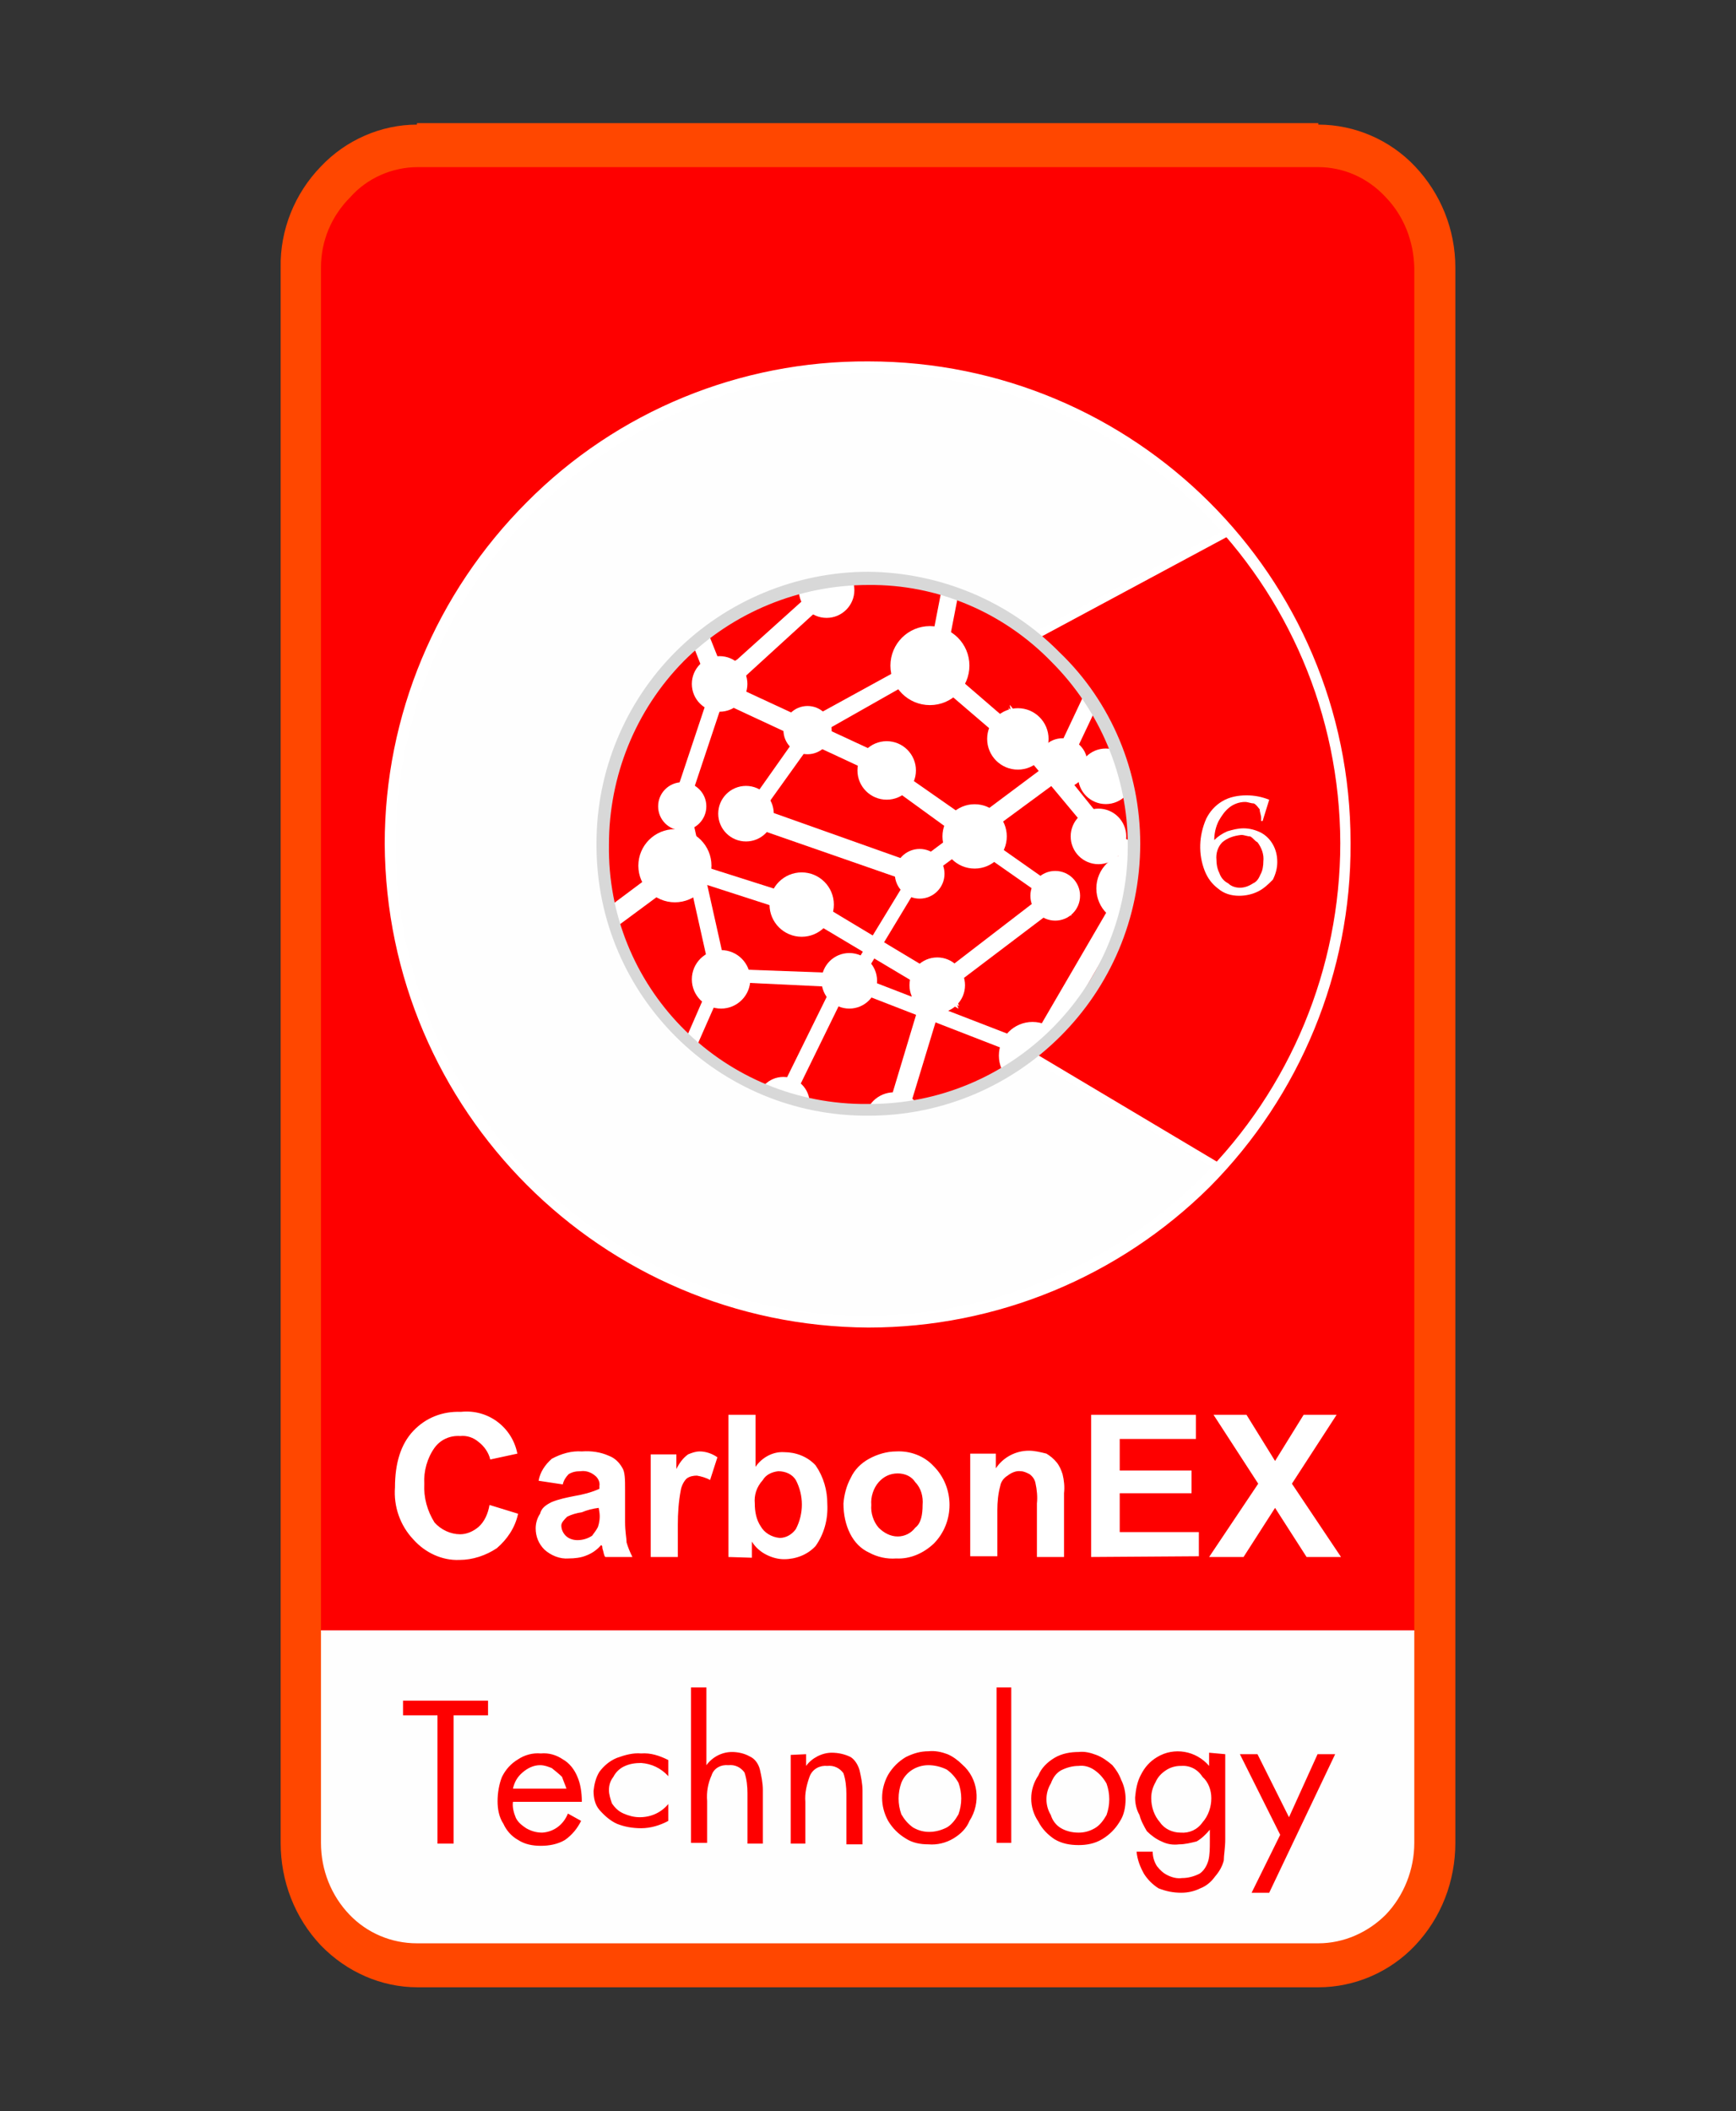 <?xml version="1.0" encoding="utf-8"?>
<!-- Generator: Adobe Illustrator 27.1.1, SVG Export Plug-In . SVG Version: 6.00 Build 0)  -->
<svg version="1.1" id="_Слой_1" xmlns="http://www.w3.org/2000/svg" xmlns:xlink="http://www.w3.org/1999/xlink" x="0px"
	 y="0px" viewBox="0 0 236.9 288" style="enable-background:new 0 0 236.9 288;" xml:space="preserve">
<rect x="0" y="0" width="236.9" height="288" fill="#333333" stroke="none"/>
<style type="text/css">
	.st0{fill-rule:evenodd;clip-rule:evenodd;fill:#FEFEFE;}
	.st1{fill-rule:evenodd;clip-rule:evenodd;fill:#FE0000;}
	.st2{clip-path:url(#SVGID_00000136393087168752083150000015017273207931761285_);}
	.st3{fill:none;}
	.st4{fill:#FF4700;}
	.st5{clip-path:url(#SVGID_00000036237141548541387790000002515103897580759980_);}
	.st6{fill-rule:evenodd;clip-rule:evenodd;fill:#FE0000;stroke:#FFFFFF;stroke-width:0.98;stroke-miterlimit:450.38;}
	.st7{fill:#FFFFFF;}
	.st8{clip-path:url(#SVGID_00000173875505322216613110000010551066087482761904_);}
	.st9{clip-path:url(#SVGID_00000020386542941788283760000001128653015083364760_);}
	.st10{fill-rule:evenodd;clip-rule:evenodd;fill:#FFFFFF;stroke:#FFFFFF;stroke-width:0.98;stroke-miterlimit:450.38;}
	.st11{fill:#FFFFFF;stroke:#FFFFFF;stroke-width:0.98;stroke-miterlimit:450.38;}
	.st12{clip-path:url(#SVGID_00000000938370451230900790000015751879481006430857_);}
	.st13{fill:#D8D8D8;}
	.st14{fill:#FE0000;}
</style>
<g id="_Слой_1-2">
	<g id="_2374381323216">
		<path class="st0" d="M39.7,35c0-9.2,7.3-16.9,16.1-16.9H181c9,0,16.3,7.7,16.3,16.9v218c0,9.6-7.3,16.9-16.3,16.9H55.8
			c-8.8,0-16.1-7.3-16.1-16.9V35z"/>
		<path class="st1" d="M41.1,36.5c0-9,7.1-16.7,15.9-16.7h123c8.6,0,15.9,7.7,15.9,16.7v214.9c0,9.4-7.3,16.7-15.9,16.7H57
			c-8.8,0-15.9-7.3-15.9-16.7L41.1,36.5L41.1,36.5z"/>
		<g>
			<defs>
				<path id="SVGID_1_" d="M41.1,36.5c0-9,7.1-16.7,15.9-16.7h123c8.6,0,15.9,7.7,15.9,16.7v214.9c0,9.4-7.3,16.7-15.9,16.7H57
					c-8.8,0-15.9-7.3-15.9-16.7L41.1,36.5L41.1,36.5z"/>
			</defs>
			<clipPath id="SVGID_00000160900707284901249880000004685136429224550047_">
				<use xlink:href="#SVGID_1_"  style="overflow:visible;"/>
			</clipPath>
			<g style="clip-path:url(#SVGID_00000160900707284901249880000004685136429224550047_);">
				<polygon id="_1_0" class="st0" points="35.4,222.4 204.1,222.4 204.1,263.8 192.3,273.1 46,273.1 35.4,262.5 				"/>
			</g>
		</g>
		<path class="st3" d="M41.1,36.5c0-9,7.1-16.7,15.9-16.7h123c8.6,0,15.9,7.7,15.9,16.7v214.9c0,9.4-7.3,16.7-15.9,16.7H57
			c-8.8,0-15.9-7.3-15.9-16.7L41.1,36.5L41.1,36.5z"/>
		<path class="st4" d="M38.3,36.5L38.3,36.5c-0.1-5.1,1.9-10.1,5.5-13.8c3.4-3.6,8.2-5.7,13.1-5.7v-0.2h123v0.2
			c5,0,9.8,2.1,13.2,5.7c3.5,3.7,5.5,8.6,5.5,13.8l0,0v214.9l0,0c0,5.2-1.9,10.2-5.5,14c-3.4,3.6-8.2,5.7-13.2,5.7H57
			c-5,0-9.7-2.1-13.2-5.7c-3.6-3.8-5.5-8.8-5.5-14l0,0L38.3,36.5L38.3,36.5L38.3,36.5z M43.8,36.5L43.8,36.5v214.9l0,0
			c0,3.7,1.4,7.2,3.9,9.8c2.4,2.5,5.7,3.9,9.2,3.9h123c3.5,0,6.8-1.5,9.2-3.9c2.5-2.6,3.9-6.2,3.9-9.8l0,0V36.5l0,0
			c-0.1-3.6-1.4-7-3.9-9.6c-2.4-2.6-5.7-4.1-9.2-4.1H57c-3.5,0-6.9,1.5-9.2,4.1C45.2,29.5,43.8,32.9,43.8,36.5z"/>
		<path class="st0" d="M118.5,50.1c36,0.1,65.1,29.3,65,65.2c-0.1,36-29.3,65.1-65.2,65s-65.1-29.3-65-65.2c0,0,0,0,0,0
			c0-35.9,29.1-65,65-65C118.3,50.1,118.4,50.1,118.5,50.1z"/>
		<g>
			<defs>
				<path id="SVGID_00000085968568482083269720000017764918776192517515_" d="M118.5,50.1c36,0.1,65.1,29.3,65,65.2
					c-0.1,36-29.3,65.1-65.2,65s-65.1-29.3-65-65.2c0,0,0,0,0,0c0-35.9,29.1-65,65-65C118.3,50.1,118.4,50.1,118.5,50.1z"/>
			</defs>
			<clipPath id="SVGID_00000177461055266898989270000015224215125228078507_">
				<use xlink:href="#SVGID_00000085968568482083269720000017764918776192517515_"  style="overflow:visible;"/>
			</clipPath>
			<g style="clip-path:url(#SVGID_00000177461055266898989270000015224215125228078507_);">
				<polygon id="_1_1" class="st6" points="125.7,95.1 204.1,53 204.1,181.7 125.7,135 				"/>
			</g>
		</g>
		<path class="st3" d="M118.5,50.1c36,0.1,65.1,29.3,65,65.2c-0.1,36-29.3,65.1-65.2,65s-65.1-29.3-65-65.2c0,0,0,0,0,0
			c0-35.9,29.1-65,65-65C118.3,50.1,118.4,50.1,118.5,50.1z"/>
		<path class="st7" d="M118.5,49.3L118.5,49.3c36.3,0,65.8,29.3,65.8,65.6c0,0.1,0,0.1,0,0.2l0,0c0.1,17.5-6.9,34.4-19.2,46.8
			c-12.4,12.3-29.1,19.2-46.6,19.2l0,0c-36.4-0.2-65.8-29.6-66-66l0,0c0-17.5,7-34.2,19.4-46.6C84.2,56.1,101,49.2,118.5,49.3z
			 M118.5,50.9L118.5,50.9c-17.1-0.1-33.5,6.7-45.6,18.9C60.8,81.8,54,98.1,54,115.1l0,0c0,35.6,28.8,64.4,64.3,64.4
			c0,0,0.1,0,0.1,0l0,0c17.1-0.1,33.4-6.8,45.6-18.9c12.1-12.1,18.9-28.5,18.9-45.6l0,0C182.8,79.6,154,50.8,118.5,50.9L118.5,50.9z
			"/>
		<path class="st0" d="M118.5,79c20,0.1,36.2,16.3,36.2,36.3s-16.3,36.2-36.3,36.2c-20-0.1-36.2-16.3-36.2-36.3l0,0
			c-0.1-19.9,16-36.1,35.9-36.2C118.2,79,118.3,79,118.5,79z"/>
		<g>
			<defs>
				<path id="SVGID_00000052083462110806876560000002892722942647906973_" d="M118.5,79c20,0.1,36.2,16.3,36.2,36.3
					s-16.3,36.2-36.3,36.2c-20-0.1-36.2-16.3-36.2-36.3l0,0c-0.1-19.9,16-36.1,35.9-36.2C118.2,79,118.3,79,118.5,79z"/>
			</defs>
			<clipPath id="SVGID_00000033368402773530210950000011919027820971590790_">
				<use xlink:href="#SVGID_00000052083462110806876560000002892722942647906973_"  style="overflow:visible;"/>
			</clipPath>
			<g style="clip-path:url(#SVGID_00000033368402773530210950000011919027820971590790_);">
				<g>
					<polygon id="_1_2" class="st1" points="80.7,71.3 159.7,71.3 159.7,157.4 80.7,157.4 					"/>
					<g>
						<defs>
							<path id="SVGID_00000152255195139844962060000005885182851791046579_" d="M118.5,79c20,0.1,36.2,16.3,36.2,36.3
								s-16.3,36.2-36.3,36.2c-20-0.1-36.2-16.3-36.2-36.3l0,0c-0.1-19.9,16-36.1,35.9-36.2C118.2,79,118.3,79,118.5,79z"/>
						</defs>
						<clipPath id="SVGID_00000093872403425423165410000016407257558904300698_">
							<use xlink:href="#SVGID_00000152255195139844962060000005885182851791046579_"  style="overflow:visible;"/>
						</clipPath>
						<g style="clip-path:url(#SVGID_00000093872403425423165410000016407257558904300698_);">
							<g>
								<polygon id="_2" class="st10" points="92.5,110.8 93.3,108.6 98.8,133.2 98,135.4 								"/>
								<polygon class="st11" points="92.7,110.6 93.1,108.8 98.6,133.2 98,134.8 								"/>
								<polygon class="st10" points="98.2,133.4 97.1,132.6 113.6,133.2 114.9,134.2 								"/>
								<polygon class="st11" points="98,133.4 97.2,132.6 113.6,133.4 114.3,134 								"/>
								<polygon class="st10" points="97.4,134.2 99,132.6 91.2,150.3 89.6,152.1 								"/>
								<polygon class="st11" points="97.6,134 98.8,132.8 91.2,150.3 90,151.5 								"/>
								<polygon class="st10" points="89.6,153.4 90.6,151.9 89.8,168.2 88.8,169.7 								"/>
								<polygon class="st11" points="89.8,153.2 90.4,152.1 89.6,168.2 89,169.1 								"/>
								<polygon class="st10" points="91.7,117.9 94.3,118.3 74.7,132.8 72.3,132.4 								"/>
								<polygon class="st11" points="92.1,117.9 93.9,118.1 74.7,132.4 72.9,132.2 								"/>
								<polygon class="st10" points="109.6,123 110.4,124.7 91.2,118.5 90.4,116.9 								"/>
								<polygon class="st11" points="109.6,123.4 110.4,124.4 91.3,118.3 90.8,117.3 								"/>
								<circle class="st11" cx="92.1" cy="118.1" r="4.5"/>
								<polygon class="st10" points="112.4,80 114.3,80.1 99.4,93.7 97.4,93.5 								"/>
								<polygon class="st11" points="112.8,80 114.1,80.1 99.2,93.5 97.8,93.3 								"/>
								<polygon class="st10" points="90.4,76 91.3,74.3 98.8,93.1 97.8,94.9 								"/>
								<polygon class="st11" points="90.6,75.8 91.2,74.6 98.6,93.1 97.8,94.5 								"/>
								<polygon class="st10" points="157.9,158.5 158.1,160.5 141.6,146.4 141.4,144.4 								"/>
								<polygon class="st11" points="157.9,158.7 158.1,160.1 141.8,146.2 141.6,144.8 								"/>
								<polygon class="st10" points="113.6,80.7 112.2,82.1 112.2,61.9 113.6,60.5 								"/>
								<polygon class="st11" points="113.3,80.9 112.6,81.9 112.6,61.9 113.3,60.9 								"/>
								<polygon class="st10" points="93.7,109 92.1,110.2 98,92.5 99.6,91.3 								"/>
								<polygon class="st11" points="93.5,109.2 92.5,110 98.2,92.7 99.2,91.9 								"/>
								<polygon class="st10" points="174.8,134.4 174.2,136.1 164.6,122 165.2,120.2 								"/>
								<polygon class="st11" points="174.6,134.8 174.4,135.7 164.8,121.8 165.2,120.8 								"/>
								<polygon class="st10" points="165.2,120.2 165.6,122 150.1,115.1 149.7,113.2 								"/>
								<polygon class="st11" points="165.2,120.4 165.6,121.6 150.3,114.7 149.9,113.7 								"/>
								<polygon class="st10" points="111.4,99.8 109.4,99.2 126.9,89.6 128.7,90 								"/>
								<polygon class="st11" points="111,99.6 109.8,99.4 126.9,89.8 128.1,90 								"/>
								<circle class="st11" cx="164.6" cy="120.6" r="3.1"/>
								<polygon class="st10" points="92.5,75 90.8,74.6 106.7,62.9 108.4,63.1 								"/>
								<polygon class="st11" points="92.3,74.8 91.2,74.8 106.7,63.1 107.8,63.1 								"/>
								<polygon class="st10" points="102.8,111.6 101.2,112 110.8,98.4 112.4,98.2 								"/>
								<polygon class="st11" points="102.6,111.6 101.6,112 111,98.6 111.8,98.4 								"/>
								<polygon class="st10" points="153.6,89.4 151.7,90.4 166.8,75.6 168.8,74.6 								"/>
								<polygon class="st11" points="153.2,89.6 152.1,90.2 167,75.6 168.2,74.8 								"/>
								<polygon class="st10" points="145.4,104.3 143.6,105.1 152.8,85.6 154.6,84.9 								"/>
								<polygon class="st11" points="145,104.3 144,105.1 153,85.8 154.2,85.3 								"/>
								<polygon class="st10" points="128.7,89.2 127.1,90.2 131,70.1 132.6,69.1 								"/>
								<polygon class="st11" points="128.3,89.2 127.3,90 131.2,70.3 132.2,69.5 								"/>
								<polygon class="st10" points="117.5,132.8 115.9,133.8 125.1,118.7 126.5,117.9 								"/>
								<polygon class="st11" points="117.1,133 116.3,133.6 125.1,118.7 126.1,118.1 								"/>
								<polygon class="st10" points="143.2,104.7 145.8,104.9 126.1,119.4 123.8,119.2 								"/>
								<polygon class="st11" points="143.6,104.7 145.4,104.9 126.1,119.2 124.4,119 								"/>
								<polygon class="st10" points="133.8,113.5 133.6,115.5 121.2,106.5 121.2,104.7 								"/>
								<polygon class="st11" points="133.8,113.9 133.8,115.1 121.4,106.3 121.4,105.1 								"/>
								<polygon class="st10" points="174.1,128.5 174.4,131 156.2,123.4 155.8,121 								"/>
								<polygon class="st11" points="174.1,128.9 174.4,130.6 156.4,123.2 156.2,121.4 								"/>
								<polygon class="st10" points="142.6,143.4 139.7,144.8 152.4,123 155.2,121.6 								"/>
								<polygon class="st11" points="142.2,143.6 140.1,144.6 152.6,123 154.6,122 								"/>
								<polygon class="st10" points="154.8,121.6 152.4,122.8 159.3,103.7 161.7,102.5 								"/>
								<polygon class="st11" points="154.4,121.6 152.8,122.6 159.5,103.9 161.3,102.9 								"/>
								<polygon class="st10" points="161.1,104.5 158.7,103.9 176.8,95.1 179.4,95.9 								"/>
								<polygon class="st11" points="160.9,104.5 159.1,103.9 177,95.3 178.8,95.9 								"/>
								<polygon class="st10" points="156.8,84.1 154.2,85.5 162.9,65.2 165.4,63.8 								"/>
								<polygon class="st11" points="156.4,84.3 154.6,85.3 163.1,65.2 164.8,64.4 								"/>
								<polygon class="st10" points="139.9,101 139.9,102.9 124.6,89.8 124.6,87.8 								"/>
								<polygon class="st11" points="139.9,101.2 139.9,102.5 124.8,89.6 124.8,88.2 								"/>
								<polygon class="st10" points="90.6,152.1 89.4,151.3 105.9,150.1 107.3,150.9 								"/>
								<polygon class="st11" points="90.4,151.9 89.6,151.5 105.9,150.3 106.7,150.7 								"/>
								<polygon class="st10" points="160.9,103.7 159.7,105.3 155,85.3 156.2,83.9 								"/>
								<polygon class="st11" points="160.7,103.9 159.9,105.1 155.2,85.5 156.2,84.3 								"/>
								<polygon class="st10" points="123.8,117.9 124.8,120 101.8,112 101,109.8 								"/>
								<polygon class="st11" points="124,118.1 124.6,119.6 102,111.8 101.4,110.2 								"/>
								<polygon class="st10" points="129.1,134.2 129.9,136.5 108.6,123.8 107.8,121.4 								"/>
								<polygon class="st11" points="129.3,134.6 129.9,136.1 108.8,123.6 108.2,122 								"/>
								<polygon class="st10" points="152.6,180.3 152.2,182.7 138.9,161.9 139.1,159.5 								"/>
								<polygon class="st11" points="152.4,180.7 152.2,182.5 139.1,161.9 139.3,160.3 								"/>
								<polygon class="st10" points="103.5,161.9 104.5,162.5 90.4,168.9 89.2,168.6 								"/>
								<polygon class="st11" points="103.5,161.9 104.3,162.3 90.4,168.7 89.6,168.4 								"/>
								<polygon class="st10" points="107.3,175.2 106.5,176.2 103.1,161.7 103.9,160.7 								"/>
								<polygon class="st11" points="107.3,175.4 106.7,176.2 103.3,161.7 103.7,160.9 								"/>
								<polygon class="st10" points="106.3,152.4 107.3,151.7 104.3,161.9 103.5,162.7 								"/>
								<polygon class="st11" points="106.5,152.2 107.1,151.9 104.3,161.9 103.5,162.5 								"/>
								<polygon class="st10" points="113.6,135.5 115.1,134.8 108.1,149.1 106.5,149.9 								"/>
								<polygon class="st11" points="113.8,135.5 114.9,134.8 107.8,148.9 106.9,149.7 								"/>
								<polygon class="st10" points="142.8,122.4 145,122.6 127.7,135.7 125.5,135.7 								"/>
								<polygon class="st11" points="143,122.4 144.6,122.4 127.7,135.5 125.9,135.5 								"/>
								<polygon class="st10" points="127.1,133.2 129.3,132.4 122.8,153.8 120.6,154.8 								"/>
								<polygon class="st11" points="127.5,133.2 128.9,132.6 122.4,153.6 121,154.2 								"/>
								<circle class="st11" cx="125.5" cy="119.2" r="2.9"/>
								<polygon class="st10" points="119.6,152.4 120.6,153.6 106.9,151.3 105.7,150.1 								"/>
								<polygon class="st11" points="119.6,152.4 120.4,153.4 106.9,151.1 106.1,150.3 								"/>
								<polygon class="st10" points="90,150.9 91,152.1 77.2,149.7 76.2,148.5 								"/>
								<polygon class="st11" points="90.2,150.9 90.8,151.9 77.2,149.5 76.4,148.7 								"/>
								<circle class="st11" cx="109.4" cy="123.4" r="3.9"/>
								<circle class="st11" cx="98.4" cy="133.6" r="3.5"/>
								<circle class="st11" cx="90.4" cy="151.1" r="3.1"/>
								<circle class="st11" cx="106.9" cy="150.5" r="3.1"/>
								<circle class="st11" cx="103.5" cy="162.1" r="2.8"/>
								<polygon class="st10" points="89,168.6 90,169.3 75.8,171.3 74.8,170.3 								"/>
								<polygon class="st11" points="89.2,168.6 90,169.1 75.8,171.1 75.2,170.5 								"/>
								<polygon class="st10" points="95.9,179.7 95.5,180.9 88.8,169.5 89.4,168.2 								"/>
								<polygon class="st11" points="95.9,179.9 95.5,180.7 89,169.3 89.4,168.6 								"/>
								<circle class="st11" cx="127.9" cy="134.4" r="3.3"/>
								<circle class="st11" cx="89.4" cy="168.6" r="2.9"/>
								<polygon class="st10" points="117.5,135 115.9,133.2 139.7,142.4 141.2,144.2 								"/>
								<polygon class="st11" points="117.3,134.6 116.3,133.4 139.7,142.6 140.7,143.8 								"/>
								<circle class="st11" cx="115.9" cy="133.8" r="3.3"/>
								<circle class="st11" cx="112.8" cy="80.5" r="3.3"/>
								<circle class="st11" cx="110.2" cy="99.6" r="2.8"/>
								<circle class="st11" cx="101.8" cy="111" r="3.3"/>
								<polygon class="st10" points="145,122.2 145.4,123.8 132.4,114.7 132.2,113.2 								"/>
								<polygon class="st11" points="145,122.4 145.2,123.6 132.6,114.5 132.4,113.5 								"/>
								<circle class="st11" cx="93.1" cy="110" r="2.8"/>
								<polygon class="st10" points="71.9,67.6 71.3,65.4 90.8,74.6 91.3,76.6 								"/>
								<polygon class="st11" points="71.7,67.2 71.3,65.8 90.6,74.8 91,76.2 								"/>
								<circle class="st11" cx="90.8" cy="75.8" r="2.9"/>
								<polygon class="st10" points="99,95.5 98.4,93.3 119.1,102.9 119.6,105.1 								"/>
								<polygon class="st11" points="99,95.1 98.6,93.5 118.8,103.1 119.2,104.7 								"/>
								<polygon class="st10" points="121.6,151.5 122.6,150.5 123.4,165.6 122.2,166.6 								"/>
								<polygon class="st11" points="121.8,151.5 122.4,150.7 123.2,165.6 122.4,166.2 								"/>
								<polygon class="st10" points="138.7,159.7 139.3,161.5 122,154.2 121.4,152.4 								"/>
								<polygon class="st11" points="138.7,160.1 139.1,161.3 122.2,154 121.8,152.8 								"/>
								<polygon class="st10" points="156.4,158.5 157.6,159.7 139.5,162.1 138.3,160.9 								"/>
								<polygon class="st11" points="156.6,158.7 157.4,159.5 139.7,161.9 138.7,161.1 								"/>
								<polygon class="st10" points="122,167.8 123.6,168.6 106.5,175.8 104.9,175.2 								"/>
								<polygon class="st11" points="122.2,167.8 123.2,168.4 106.5,175.6 105.3,175.2 								"/>
								<circle class="st11" cx="126.9" cy="90.8" r="4.9"/>
								<circle class="st11" cx="121" cy="105.1" r="3.5"/>
								<circle class="st11" cx="152.2" cy="89.2" r="3.3"/>
								<circle class="st11" cx="155.2" cy="84.9" r="4.3"/>
								<circle class="st11" cx="167" cy="75.8" r="2.9"/>
								<circle class="st11" cx="162.3" cy="68.8" r="4.5"/>
								<circle class="st11" cx="132" cy="68.8" r="3.3"/>
								<circle class="st11" cx="159.7" cy="103.9" r="4.1"/>
								<circle class="st11" cx="154.4" cy="121.2" r="4.3"/>
								<circle class="st11" cx="144" cy="122.2" r="2.9"/>
								<circle class="st11" cx="133" cy="114.1" r="3.9"/>
								<circle class="st11" cx="98.2" cy="93.3" r="3.3"/>
								<circle class="st11" cx="145" cy="104.1" r="2.9"/>
								<circle class="st11" cx="150.9" cy="105.9" r="3.3"/>
								<circle class="st11" cx="123" cy="167.8" r="3.3"/>
								<circle class="st11" cx="174.4" cy="136.1" r="3.3"/>
								<circle class="st11" cx="176.6" cy="129.1" r="4.7"/>
								<circle class="st11" cx="140.9" cy="144" r="4.1"/>
								<circle class="st11" cx="122" cy="153" r="3.5"/>
								<ellipse class="st11" cx="149.1" cy="178.5" rx="4.1" ry="2.6"/>
								<circle class="st11" cx="179.4" cy="94.7" r="4.1"/>
								<circle class="st11" cx="156.8" cy="158.5" r="3.3"/>
								<polygon class="st10" points="138.9,101 138.5,97.8 150.9,113.2 151.5,116.1 								"/>
								<polygon class="st11" points="138.9,100.4 138.5,98.4 150.7,113.5 151.1,115.3 								"/>
								<circle class="st11" cx="138.9" cy="100.8" r="3.7"/>
								<circle class="st11" cx="149.9" cy="114.1" r="3.3"/>
								<circle class="st11" cx="139.3" cy="160.9" r="3.3"/>
								<circle class="st11" cx="106.7" cy="174.6" r="3.3"/>
							</g>
						</g>
					</g>
					<g>
						<defs>
							<path id="SVGID_00000069357728113328861010000000601887406204226207_" d="M118.5,79c20,0.1,36.2,16.3,36.2,36.3
								s-16.3,36.2-36.3,36.2c-20-0.1-36.2-16.3-36.2-36.3l0,0c-0.1-19.9,16-36.1,35.9-36.2C118.2,79,118.3,79,118.5,79z"/>
						</defs>
						<clipPath id="SVGID_00000057848176356952778590000011666436163055619474_">
							<use xlink:href="#SVGID_00000069357728113328861010000000601887406204226207_"  style="overflow:visible;"/>
						</clipPath>
						<g style="clip-path:url(#SVGID_00000057848176356952778590000011666436163055619474_);">
							<polygon class="st3" points="80.7,71.3 159.7,71.3 159.7,157.4 80.7,157.4 							"/>
						</g>
					</g>
				</g>
			</g>
		</g>
		<path class="st3" d="M118.5,79c20,0.1,36.2,16.3,36.2,36.3s-16.3,36.2-36.3,36.2c-20-0.1-36.2-16.3-36.2-36.3l0,0
			c-0.1-19.9,16-36.1,35.9-36.2C118.2,79,118.3,79,118.5,79z"/>
		<path class="st13" d="M118.5,78L118.5,78c9.8,0.1,19.2,4,26.1,11l0,0c7.1,6.8,11,16.3,11,26.1l0,0c0,20.5-16.6,37.1-37.1,37.1l0,0
			c-20.4,0.1-37-16.3-37.1-36.7c0-0.2,0-0.3,0-0.5l0,0c0-9.8,3.9-19.2,10.8-26.1l0,0C99.1,82,108.6,78,118.5,78L118.5,78z
			 M118.5,79.8L118.5,79.8c-9.4,0-18.5,3.7-25.2,10.4l0,0c-6.6,6.7-10.2,15.7-10.2,25l0,0c-0.3,19.3,15.1,35.1,34.4,35.4
			c0.3,0,0.7,0,1,0l0,0c19.4,0.1,35.3-15.6,35.4-35c0-0.1,0-0.2,0-0.3l0,0c0-9.4-3.8-18.4-10.4-25l0,0
			C136.9,83.5,127.9,79.7,118.5,79.8L118.5,79.8L118.5,79.8z"/>
		<path class="st7" d="M66.8,205.3l3.9,1.2c-0.4,1.9-1.5,3.5-2.9,4.7c-1.5,1-3.3,1.6-5.1,1.6c-2.4,0.1-4.7-1-6.3-2.8
			c-1.8-1.9-2.7-4.5-2.5-7.1c0-3.3,0.8-5.9,2.5-7.7c1.7-1.8,4-2.7,6.5-2.6c3.7-0.4,7,2.1,7.7,5.7l-3.7,0.8c-0.2-0.9-0.8-1.8-1.6-2.4
			c-0.7-0.6-1.6-0.9-2.5-0.8c-1.4-0.1-2.7,0.5-3.5,1.6c-1,1.4-1.5,3.2-1.4,4.9c-0.1,1.9,0.4,3.7,1.4,5.3c0.9,1,2.2,1.6,3.5,1.6
			c0.9,0,1.8-0.4,2.5-1C66.1,207.6,66.6,206.5,66.8,205.3L66.8,205.3z M76.8,202.5l-3.3-0.5c0.2-1.2,0.9-2.2,1.8-3
			c1.3-0.7,2.7-1.1,4.1-1c1.3-0.1,2.6,0.1,3.7,0.6c0.8,0.3,1.4,0.9,1.8,1.6c0.4,0.6,0.4,1.6,0.4,3.1v4.3c0,1.4,0.2,2.2,0.2,2.8
			c0.2,0.7,0.5,1.4,0.8,2h-3.7c-0.2-0.2-0.2-0.6-0.4-1.2c0-0.2,0-0.4-0.2-0.4c-0.5,0.6-1.2,1.1-2,1.4c-0.7,0.3-1.6,0.4-2.4,0.4
			c-1.2,0.1-2.4-0.4-3.3-1.2c-0.8-0.8-1.2-1.8-1.2-2.9c0-0.7,0.2-1.4,0.6-2c0.2-0.8,0.8-1.2,1.6-1.6c1-0.4,2-0.6,3-0.8
			c1.2-0.2,2.4-0.5,3.5-1v-0.4c0.1-0.5-0.2-1.1-0.6-1.4c-0.6-0.5-1.3-0.7-2-0.6c-0.6,0-1.1,0.1-1.6,0.4
			C77.2,201.5,76.9,202,76.8,202.5L76.8,202.5L76.8,202.5z M81.7,205.7c-0.8,0.1-1.6,0.3-2.3,0.6c-0.7,0.1-1.4,0.3-2,0.6
			c-0.4,0.4-0.8,0.8-0.8,1.2c0,0.5,0.2,1,0.6,1.4c0.4,0.4,1,0.6,1.6,0.6c0.7,0,1.4-0.2,2-0.6c0.3-0.4,0.6-0.8,0.8-1.2
			c0.2-0.6,0.3-1.3,0.2-2L81.7,205.7L81.7,205.7L81.7,205.7z M92.5,212.4h-3.7v-14h3.5v2c0.4-0.8,0.9-1.5,1.6-2
			c0.5-0.2,1-0.4,1.6-0.4c0.8,0,1.7,0.3,2.4,0.8l-1,3.1c-0.5-0.3-1.2-0.5-1.8-0.6c-0.5,0-1,0.1-1.4,0.4c-0.4,0.4-0.7,1-0.8,1.6
			c-0.3,1.6-0.4,3.1-0.4,4.7V212.4L92.5,212.4z M99.4,212.4v-19.4h3.7v7.1c0.9-1.3,2.4-2.1,3.9-2c1.6,0,3.2,0.6,4.3,1.8
			c1.1,1.6,1.6,3.4,1.6,5.3c0.1,2-0.4,4-1.6,5.7c-1.1,1.2-2.7,1.8-4.3,1.8c-0.8,0-1.6-0.2-2.4-0.6c-0.8-0.4-1.5-1-2-1.8v2.2
			L99.4,212.4L99.4,212.4z M103,205.1c0,1.1,0.2,2.2,0.8,3.1c0.5,0.9,1.5,1.5,2.6,1.6c0.9,0,1.7-0.5,2.2-1.2c1.1-2.1,1.1-4.6,0-6.7
			c-0.5-0.8-1.4-1.2-2.4-1.2c-0.9,0.1-1.7,0.5-2.1,1.2C103.2,202.9,102.9,204,103,205.1L103,205.1L103,205.1z M115.1,205.1
			c0.1-1.2,0.4-2.4,1-3.5c0.5-1.1,1.4-2,2.5-2.6c1.1-0.6,2.4-1,3.7-1c1.9-0.1,3.8,0.6,5.1,2c2.9,2.9,2.9,7.7,0,10.6
			c-1.4,1.3-3.2,2.1-5.1,2c-1.3,0.1-2.6-0.2-3.7-0.8c-1.1-0.5-2-1.4-2.6-2.6C115.4,208,115.1,206.6,115.1,205.1L115.1,205.1
			L115.1,205.1z M118.9,205.3c-0.1,1.1,0.3,2.3,1,3.1c0.7,0.7,1.6,1.2,2.6,1.2c0.9,0,1.8-0.4,2.4-1.2c0.8-0.6,1-1.8,1-3.1
			c0.1-1.1-0.2-2.3-1-3.1c-0.5-0.8-1.4-1.2-2.4-1.2c-1,0-1.9,0.4-2.6,1.2C119.2,203,118.8,204.2,118.9,205.3L118.9,205.3z
			 M145.2,212.4h-3.7v-7.3c0.1-0.9,0-1.9-0.2-2.8c-0.1-0.5-0.4-0.9-0.8-1.2c-0.4-0.2-0.8-0.4-1.2-0.4c-0.6-0.1-1.3,0.2-1.8,0.6
			c-0.5,0.3-0.9,0.8-1,1.4c-0.3,1.1-0.4,2.2-0.4,3.3v6.3h-3.7v-14h3.5v2c1-1.5,2.7-2.4,4.5-2.4c0.8,0,1.6,0.2,2.4,0.4
			c0.5,0.3,1,0.7,1.4,1.2c0.4,0.5,0.6,1,0.8,1.6c0.2,0.8,0.3,1.7,0.2,2.6L145.2,212.4L145.2,212.4L145.2,212.4z M148.9,212.4v-19.4
			h14.3v3.3h-10.4v4.3h9.8v3.1h-9.8v5.3h10.8v3.3L148.9,212.4L148.9,212.4z M165,212.4l6.7-10l-6.1-9.4h4.5l3.9,6.3l3.9-6.3h4.5
			l-6.1,9.4l6.7,10h-4.7l-4.3-6.7l-4.3,6.7L165,212.4L165,212.4z"/>
		<path class="st7" d="M172.3,112h-0.2v-0.4c0-0.4-0.2-0.8-0.2-1.2c-0.2-0.2-0.4-0.6-0.8-0.8c-0.4,0-0.8-0.2-1.2-0.2
			c-0.8,0-1.6,0.3-2.2,0.8c-0.6,0.5-1,1.1-1.4,1.8c-0.4,0.8-0.6,1.7-0.6,2.6c0.5-0.5,1.1-0.9,1.8-1.2c0.7-0.2,1.4-0.4,2.2-0.4
			c0.8,0,1.6,0.2,2.4,0.6c0.7,0.4,1.2,0.9,1.6,1.6c0.4,0.7,0.6,1.5,0.6,2.4c0,0.8-0.2,1.6-0.6,2.4c-0.6,0.6-1.2,1.2-2,1.6
			c-0.8,0.4-1.7,0.6-2.6,0.6c-1.1,0-2.1-0.3-2.9-1c-0.8-0.6-1.4-1.4-1.8-2.4c-0.9-2.3-0.8-4.8,0.2-7.1c0.5-1,1.2-1.8,2.2-2.4
			c1-0.6,2.2-0.8,3.3-0.8c1.1,0,2.1,0.2,3.1,0.6L172.3,112C172.2,112,172.3,112,172.3,112z M166.8,114.9c-0.6,0.6-0.9,1.5-0.8,2.4
			c0,0.6,0.1,1.2,0.4,1.8c0.2,0.6,0.6,1.1,1.2,1.4c0.4,0.4,1,0.6,1.6,0.6c0.6,0,1.2-0.2,1.8-0.6c0.5-0.2,0.8-0.7,1-1.2
			c0.3-0.5,0.4-1.2,0.4-1.8c0.1-0.9-0.2-1.8-0.8-2.6c-0.4-0.2-0.6-0.6-1-0.8c-0.4,0-0.8-0.2-1.2-0.2
			C168.4,114,167.5,114.3,166.8,114.9L166.8,114.9L166.8,114.9z"/>
		<path class="st14" d="M61.9,234v17.5h-2.2V234H55v-2h11.6v2C66.6,234,61.9,234,61.9,234z M79.4,245.8H70c-0.1,0.7,0.1,1.5,0.4,2.2
			c0.3,0.6,0.8,1,1.4,1.4c0.7,0.4,1.4,0.6,2.2,0.6c1.6-0.1,2.9-1.1,3.5-2.6l1.8,1c-0.5,1-1.2,1.9-2.2,2.6c-1,0.6-2.2,0.8-3.3,0.8
			c-1.1,0-2.2-0.2-3.1-0.8c-0.9-0.5-1.6-1.3-2-2.2c-0.6-0.9-0.8-2-0.8-3.1c0-1.1,0.2-2.3,0.6-3.3c0.5-1,1.2-1.8,2.2-2.4
			c0.9-0.6,2-0.9,3.1-0.8c1.1-0.1,2.1,0.2,3,0.8c0.9,0.5,1.6,1.4,2,2.4C79.2,243.3,79.4,244.5,79.4,245.8L79.4,245.8L79.4,245.8z
			 M70,244h7.3c-0.2-0.6-0.4-1-0.6-1.6c-0.4-0.4-0.9-0.8-1.4-1.2c-0.5-0.2-1-0.4-1.6-0.4c-0.9,0-1.7,0.4-2.4,1
			C70.6,242.4,70.2,243.1,70,244z M91.2,240.1v2.2l0,0c-1-1.1-2.3-1.7-3.7-1.8c-0.8,0-1.6,0.1-2.4,0.5c-0.6,0.3-1.1,0.8-1.4,1.4
			c-0.4,0.5-0.6,1.1-0.6,1.8c0,0.6,0.2,1.2,0.4,1.8c0.4,0.6,0.9,1.1,1.6,1.4c0.7,0.3,1.4,0.5,2.2,0.5c1.5,0,2.9-0.6,3.9-1.8l0,0v2.3
			c-1.1,0.6-2.4,1-3.7,1c-1.2,0-2.3-0.2-3.3-0.6c-0.9-0.4-1.7-1.1-2.4-1.9c-0.6-0.7-0.8-1.6-0.8-2.6c0.1-0.9,0.3-1.8,0.8-2.6
			c0.6-0.8,1.4-1.5,2.4-1.9c1.1-0.4,2.2-0.7,3.3-0.6C88.8,239.1,90,239.5,91.2,240.1L91.2,240.1z M94.3,230.2h2.1v10.6
			c0.8-1.1,2.1-1.8,3.5-1.8c0.8,0,1.7,0.2,2.4,0.6c0.7,0.3,1.2,1,1.4,1.8c0.2,0.9,0.4,1.8,0.4,2.8v7.3H102v-6.9
			c0-0.9-0.1-1.9-0.4-2.8c-0.5-0.7-1.3-1.1-2.2-1c-1-0.1-2,0.4-2.3,1.4c-0.5,1.1-0.7,2.3-0.6,3.5v5.7h-2.2L94.3,230.2L94.3,230.2
			L94.3,230.2z M110,239.3v1.6l0,0c0.8-1.1,2.2-1.8,3.5-1.8c0.9,0,1.8,0.2,2.6,0.6c0.6,0.4,1,1.1,1.2,1.8c0.2,0.9,0.4,1.8,0.4,2.8
			v7.3h-2.2v-6.9c0-0.9-0.1-1.9-0.4-2.8c-0.5-0.7-1.3-1.1-2.2-1c-1-0.1-2,0.4-2.4,1.4c-0.4,1.1-0.7,2.3-0.6,3.5v5.7h-2v-12.1
			L110,239.3z M126.7,251.6c-1.1,0-2.2-0.2-3.1-0.8c-1-0.6-1.8-1.4-2.4-2.4c-1.1-2-1.1-4.3,0-6.3c0.6-1,1.4-1.8,2.4-2.4
			c1-0.5,2-0.8,3.1-0.8c0.9-0.1,1.8,0.1,2.6,0.4c0.7,0.3,1.4,0.8,2,1.4c2.2,1.9,2.6,5.2,1,7.7c-0.4,1-1.2,1.8-2.2,2.4
			C129.1,251.4,127.9,251.7,126.7,251.6L126.7,251.6z M126.7,240.8c-1.6,0-3.1,0.9-3.7,2.4c-0.5,1.4-0.5,2.9,0,4.3
			c0.4,0.7,0.9,1.3,1.6,1.8c0.7,0.4,1.4,0.6,2.2,0.6c0.8,0,1.6-0.2,2.4-0.6c0.7-0.4,1.2-1.1,1.6-1.8c0.5-1.4,0.5-2.9,0-4.3
			c-0.4-0.7-0.9-1.3-1.6-1.8C128.4,241,127.5,240.8,126.7,240.8L126.7,240.8z M138,230.2v21.2h-2v-21.2H138z M147.2,251.7
			c-1.2,0-2.3-0.2-3.3-0.8c-0.9-0.6-1.7-1.4-2.2-2.4c-1.3-1.9-1.3-4.4,0-6.3c0.4-1,1.2-1.8,2.2-2.4c1-0.6,2.2-0.8,3.3-0.8
			c0.8-0.1,1.6,0.1,2.4,0.4c0.8,0.3,1.5,0.8,2.2,1.4c0.5,0.6,0.9,1.2,1.2,2c0.4,0.8,0.6,1.7,0.6,2.6c0,1.1-0.2,2.2-0.8,3.1
			c-0.6,1-1.4,1.8-2.4,2.4C149.4,251.5,148.3,251.7,147.2,251.7L147.2,251.7z M147.2,240.9c-0.8,0-1.6,0.2-2.4,0.6
			c-0.7,0.4-1.1,1-1.4,1.8c-0.8,1.3-0.8,3,0,4.3c0.2,0.7,0.7,1.4,1.4,1.8c0.7,0.4,1.5,0.6,2.4,0.6c0.8,0,1.5-0.2,2.2-0.6
			c0.7-0.4,1.2-1.1,1.6-1.8c0.5-1.4,0.5-2.9,0-4.3c-0.4-0.7-0.9-1.3-1.6-1.8C148.7,241,147.9,240.8,147.2,240.9L147.2,240.9z
			 M161.1,240.9c-0.7,0-1.4,0.2-2,0.6c-0.6,0.4-1.1,0.9-1.4,1.6c-0.4,0.7-0.6,1.4-0.6,2.2c0,1.2,0.4,2.4,1.2,3.3
			c0.6,0.9,1.7,1.4,2.8,1.4c1.2,0.1,2.3-0.4,3-1.4c0.8-0.9,1.2-2.1,1.2-3.3c0-1.1-0.4-2.2-1.2-2.9
			C163.4,241.3,162.3,240.8,161.1,240.9L161.1,240.9z M167.2,239.3v11.6c0,1.2-0.2,2.2-0.2,2.9c-0.2,0.8-0.6,1.5-1.2,2.2
			c-0.5,0.7-1.2,1.3-2,1.6c-0.8,0.4-1.7,0.6-2.6,0.6c-1.1,0-2.1-0.2-3.1-0.6c-0.8-0.5-1.5-1.2-2-2c-0.5-0.9-0.9-1.9-1-3h2.2
			c0,0.7,0.2,1.4,0.6,2c0.4,0.5,0.8,0.9,1.4,1.2c0.6,0.3,1.3,0.5,2,0.4c0.8,0,1.6-0.2,2.4-0.6c0.6-0.4,1-1.1,1.2-1.8
			c0.2-0.8,0.2-1.7,0.2-2.6v-1.6l0,0c-0.5,0.6-1.1,1.2-1.8,1.6c-0.8,0.2-1.6,0.4-2.4,0.4c-0.8,0.1-1.6,0-2.4-0.4
			c-0.7-0.3-1.4-0.8-2-1.4c-0.4-0.7-0.8-1.4-1-2.2c-0.4-0.7-0.6-1.5-0.6-2.4c0.1-1.1,0.3-2.2,0.8-3.1c0.5-1,1.2-1.8,2.2-2.4
			c2.3-1.4,5.3-0.9,7.1,1.2l0,0v-1.8L167.2,239.3z M174.7,250.3l-5.5-11h2.4l4.3,8.6l3.9-8.6h2.4l-9,18.9h-2.4L174.7,250.3z"/>
	</g>
	<polygon class="st3" points="0,0 236.9,0 236.9,288 0,288 	"/>
</g>
</svg>
